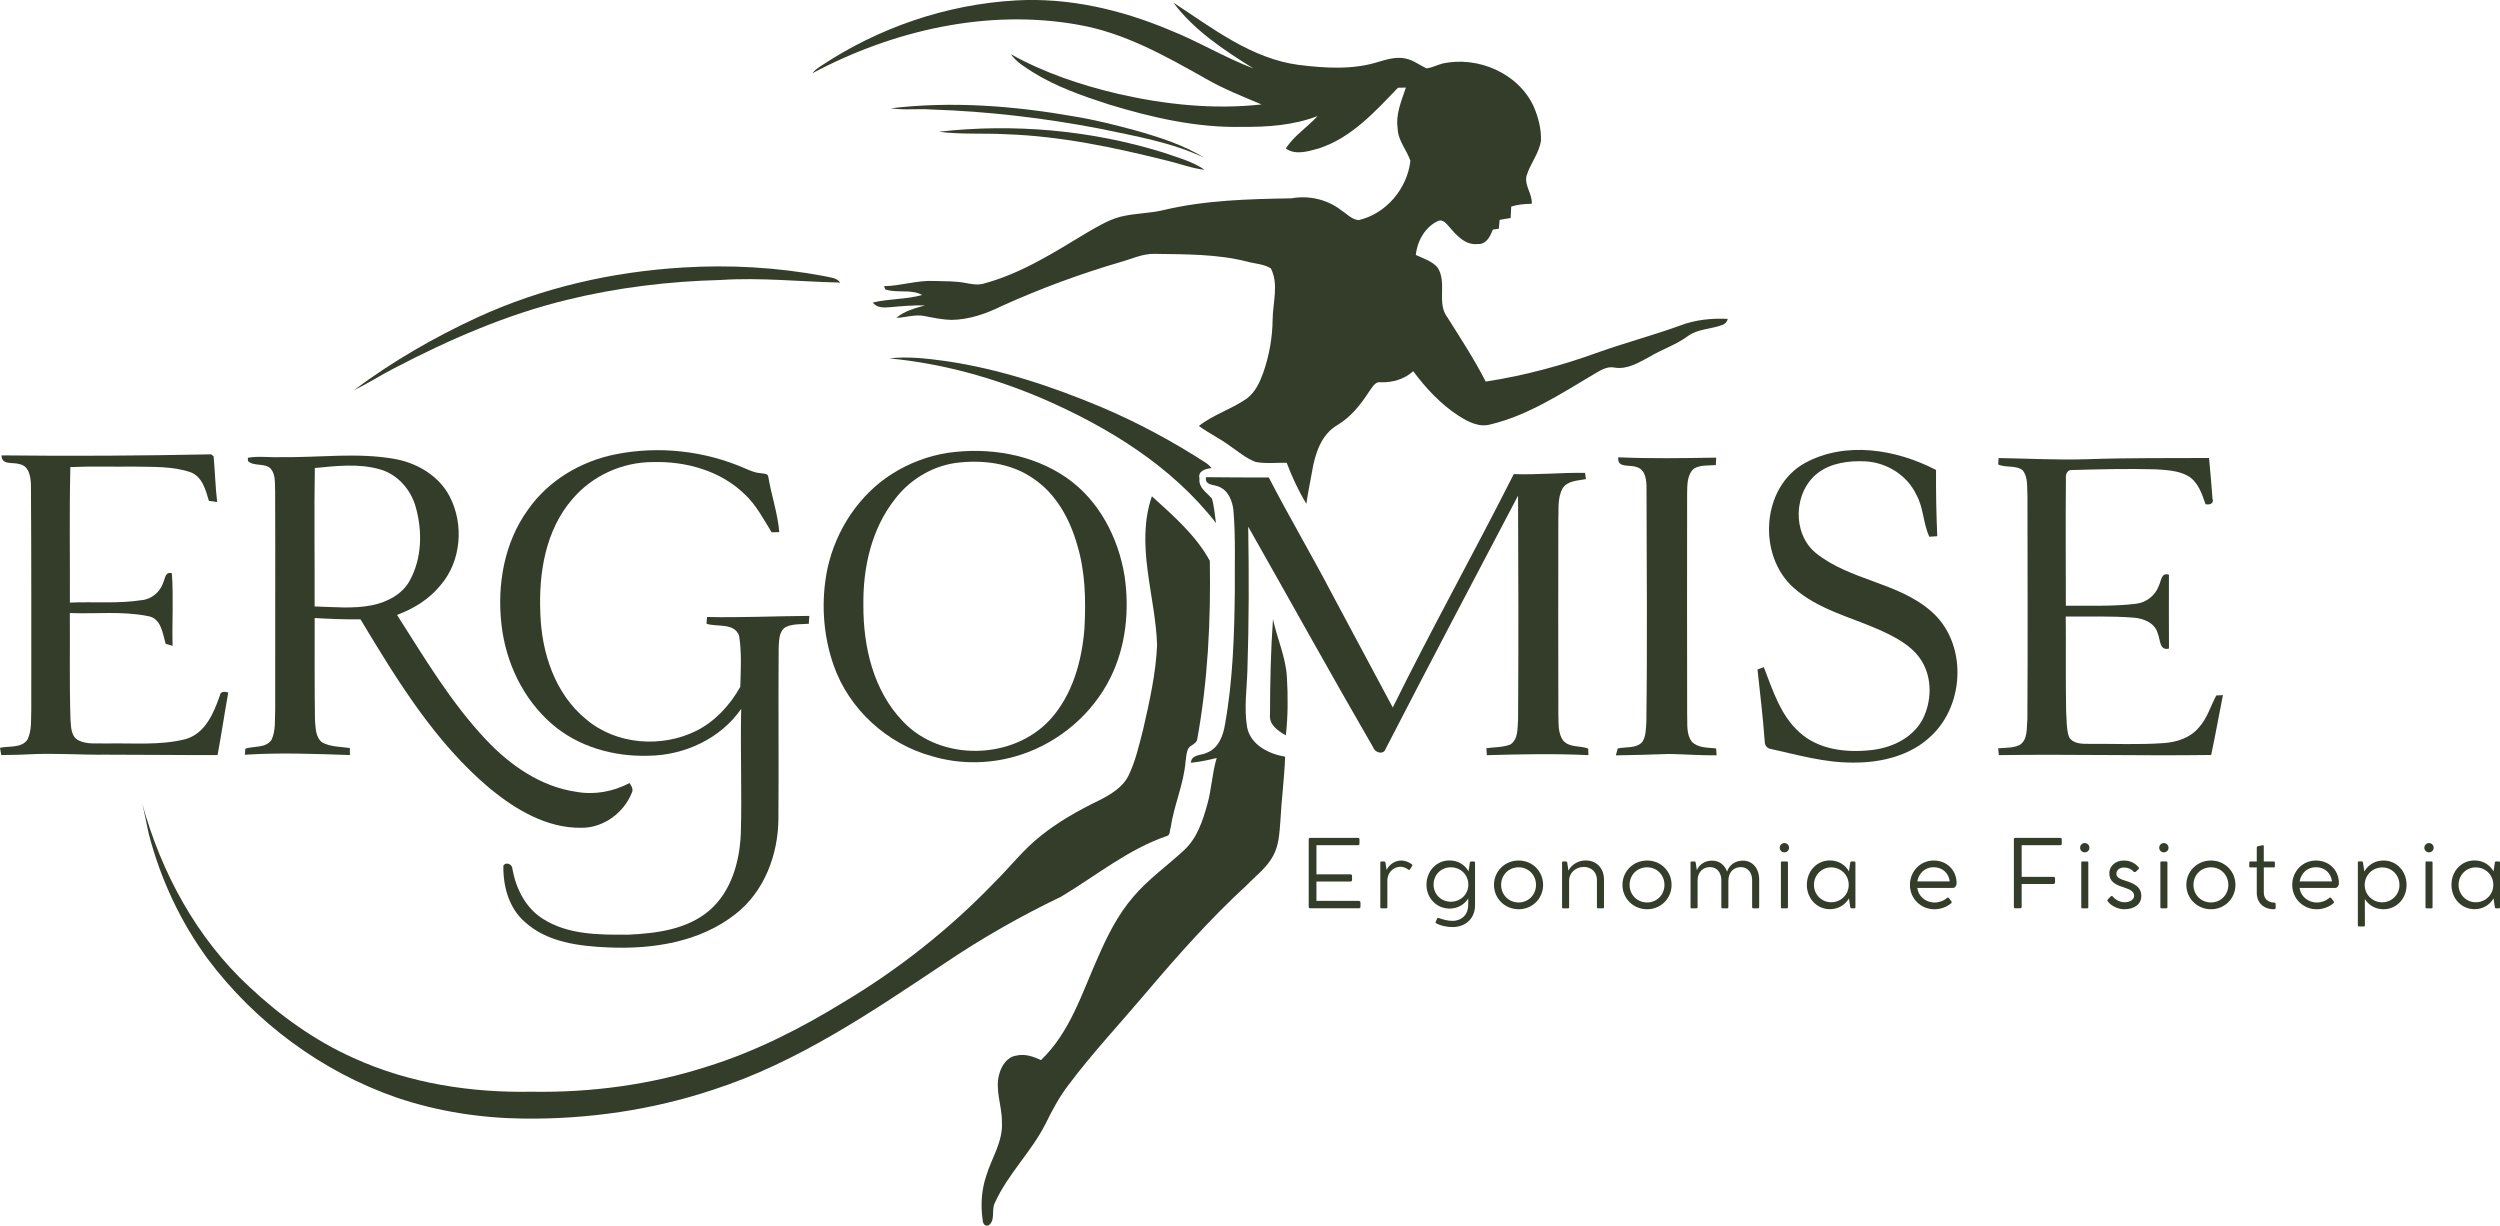 <svg xmlns="http://www.w3.org/2000/svg" xmlns:xlink="http://www.w3.org/1999/xlink" zoomAndPan="magnify" preserveAspectRatio="xMidYMid meet" version="1.0" viewBox="3.26 78.79 368.58 180.7"><defs><g/></defs><path fill="#333d29" d="M 124.117 88.633 C 132.672 82.906 142.758 79.426 153.051 78.852 C 160.793 78.41 168.52 80.203 175.629 83.188 C 179.879 84.867 183.801 87.266 188.066 88.891 C 183.746 86.191 179.332 83.297 176.246 79.172 C 182 82.918 187.734 87.441 194.758 88.363 C 198.684 88.844 202.781 89.113 206.602 87.875 C 207.859 87.508 209.195 87.121 210.516 87.426 C 211.637 87.66 212.547 88.387 213.562 88.871 C 214.391 88.781 215.137 88.363 215.941 88.156 C 221.145 87.012 227.172 89.59 229.402 94.555 C 230.062 96.125 230.516 97.828 230.445 99.547 C 230.16 101.422 228.859 102.918 228.324 104.707 C 227.973 106.16 229.199 107.391 229.094 108.832 C 228.066 108.855 227.035 108.93 226.059 109.254 C 226.035 109.812 226 110.367 225.98 110.93 C 225.434 111.016 224.891 111.113 224.352 111.203 C 224.309 111.637 224.273 112.066 224.238 112.508 C 224.016 112.539 223.574 112.609 223.352 112.645 C 222.973 113.617 222.402 114.832 221.156 114.766 C 219.309 114.992 217.98 113.473 216.906 112.211 C 216.492 111.766 216.039 111.125 215.34 111.336 C 213.387 112.207 212.211 114.297 211.996 116.375 C 213.109 116.922 214.426 117.27 215.234 118.277 C 216.641 120.516 215.023 123.492 216.68 125.621 C 218.629 128.715 220.637 131.785 222.301 135.047 C 228.023 134.172 233.637 132.652 239.078 130.668 C 243.027 129.281 247.074 128.191 251.012 126.77 C 253.23 125.922 255.633 125.688 257.992 125.805 C 257.875 126.246 257.613 126.543 257.203 126.691 C 255.535 127.332 253.605 127.258 252.117 128.332 C 250.367 129.637 248.258 130.297 246.402 131.422 C 244.84 132.258 243.168 133.289 241.312 132.988 C 240.102 132.719 239.074 133.504 238.082 134.059 C 233.281 136.91 228.492 140.047 222.992 141.367 C 221.312 141.836 219.68 140.969 218.312 140.094 C 215.66 138.379 213.488 136.031 211.613 133.516 C 210.316 134.703 208.582 135.199 206.848 135.148 C 205.926 135.008 205.551 135.984 205.078 136.57 C 203.852 138.465 202.402 140.281 200.441 141.453 C 198.023 142.848 197.129 145.73 196.699 148.316 C 196.422 149.902 196.078 151.473 195.863 153.066 C 194.691 151.152 193.75 149.113 192.961 147.02 C 191.43 146.984 189.875 147.191 188.367 146.891 C 186.965 146.363 185.812 145.367 184.594 144.527 C 183.129 143.453 181.488 142.656 180.012 141.598 C 182.156 139.895 184.852 139.113 187.082 137.547 C 188.316 136.625 188.984 135.172 189.496 133.762 C 190.379 131.234 190.859 128.57 190.887 125.891 C 190.91 123.406 191.816 120.695 190.629 118.363 C 189.57 117.688 188.242 117.684 187.059 117.34 C 182.641 116.23 178.066 116.289 173.547 116.219 C 171.746 116.156 170.109 116.969 168.418 117.438 C 162.469 119.176 156.641 121.336 150.992 123.887 C 148.668 125.035 146.156 125.918 143.539 125.953 C 142.23 125.922 140.949 125.66 139.676 125.406 C 138.25 125.074 136.832 125.602 135.414 125.652 C 136.605 124.617 138.164 124.246 139.633 123.816 C 137.938 123.781 136.246 123.914 134.562 124.074 C 133.645 124.152 132.547 124.234 131.949 123.391 C 134.34 122.812 136.848 122.957 139.215 122.277 C 137.543 121.367 135.543 122.051 133.781 121.461 C 133.734 121.34 133.641 121.102 133.594 120.98 C 136.066 120.949 138.461 120.094 140.941 120.215 C 142.551 120.266 144.176 120.211 145.762 120.535 C 146.574 120.688 147.426 120.844 148.246 120.613 C 153.812 119.133 158.711 115.98 163.598 113.039 C 165.352 112.043 167.117 110.945 169.133 110.594 C 170.973 110.227 172.863 110.215 174.695 109.789 C 180.898 108.293 187.324 108.141 193.672 108.027 C 196.223 107.562 198.949 108.191 201 109.789 C 201.82 110.312 202.551 111.152 203.57 111.246 C 207.617 110.301 210.73 106.609 211.199 102.504 C 210.66 100.887 209.359 99.52 209.32 97.727 C 209.004 95.613 209.887 93.652 210.531 91.699 C 210.137 91.711 209.75 91.723 209.359 91.73 C 205.969 95.266 202.5 99.113 197.691 100.672 C 196.141 101.098 194.27 101.711 192.832 100.691 C 194.027 98.781 196.016 97.559 197.512 95.898 C 193.969 97.27 190.137 97.527 186.371 97.496 C 179.684 97.641 173.09 96.125 166.727 94.184 C 162.852 92.926 158.957 91.578 155.484 89.402 C 154.336 88.66 153.098 87.945 152.312 86.793 C 157.223 89.527 162.602 91.332 168.062 92.617 C 174.984 94.207 182.172 94.969 189.258 94.188 C 186.43 92.996 183.566 91.867 180.906 90.32 C 175.016 87 168.988 83.613 162.238 82.441 C 148.836 80.043 134.891 83.27 123 89.602 C 123.328 89.23 123.699 88.902 124.117 88.633 Z M 124.117 88.633 " fill-opacity="1" fill-rule="nonzero"/><path fill="#333d29" d="M 134.605 94.754 C 143.645 93.68 152.805 94.398 161.734 95.973 C 164.734 96.465 167.68 97.219 170.609 98.004 C 174.145 99.008 177.707 100.125 180.852 102.074 C 175.992 99.758 170.648 98.863 165.422 97.762 C 157.23 96.184 148.914 95.207 140.57 94.934 C 138.586 94.785 136.578 95.062 134.605 94.754 Z M 134.605 94.754 " fill-opacity="1" fill-rule="nonzero"/><path fill="#333d29" d="M 141.656 98.211 C 152.727 96.965 164.086 97.965 174.734 101.266 C 176.816 102 179.023 102.555 180.863 103.824 C 178.969 103.617 177.184 102.91 175.336 102.477 C 167.551 100.531 159.641 98.848 151.59 98.582 C 148.281 98.402 144.953 98.641 141.656 98.211 Z M 141.656 98.211 " fill-opacity="1" fill-rule="nonzero"/><path fill="#333d29" d="M 73.602 125.602 C 83.129 121.211 93.52 118.852 103.973 118.23 C 110.863 117.801 117.816 118.203 124.605 119.465 C 125.48 119.688 126.543 119.656 127.141 120.449 C 121.258 120.32 115.371 119.68 109.477 120.07 C 101.836 120.266 94.195 121.188 86.77 123.016 C 77.871 125.184 69.43 128.879 61.332 133.102 C 59.336 134.141 57.438 135.352 55.418 136.332 C 61.059 132.109 67.207 128.559 73.602 125.602 Z M 73.602 125.602 " fill-opacity="1" fill-rule="nonzero"/><path fill="#333d29" d="M 134.363 131.629 C 137.16 131.305 139.977 131.652 142.746 132.031 C 150.594 133.188 158.176 135.699 165.477 138.746 C 170.887 141.027 176.074 143.816 181.004 147 C 181.336 147.215 181.629 147.484 181.879 147.801 C 181.027 147.891 179.82 148.207 180.102 149.348 C 179.945 150.719 181.172 151.402 181.938 152.297 C 182.277 153.469 182.352 154.695 182.535 155.898 C 176.016 147.516 166.703 141.801 157.086 137.609 C 149.859 134.516 142.203 132.367 134.363 131.629 Z M 134.363 131.629 " fill-opacity="1" fill-rule="nonzero"/><path fill="#333d29" d="M 94.059 145.762 C 100.422 144.488 107.172 145.254 113.117 147.855 C 113.816 148.152 114.523 148.48 115.297 148.535 C 115.711 148.656 116.473 148.5 116.535 149.109 C 116.992 151.836 117.922 154.48 118.152 157.238 C 117.777 157.25 117.402 157.258 117.027 157.27 C 115.816 155.316 114.742 153.227 113.039 151.645 C 109.504 148.207 104.43 146.785 99.59 146.914 C 95.043 146.891 90.551 148.922 87.621 152.406 C 83.676 156.969 82.672 163.293 82.922 169.145 C 83.082 174.949 85.055 181.074 89.688 184.848 C 94.129 188.613 100.82 189.082 105.957 186.52 C 108.719 185.113 110.906 182.727 112.402 180.047 C 112.473 177.547 112.621 174.992 112.227 172.516 C 111.504 170.551 109.004 171.273 107.422 170.75 C 107.445 170.414 107.469 170.082 107.496 169.754 C 112.523 169.867 117.547 169.621 122.578 169.594 C 122.551 169.977 122.523 170.363 122.504 170.754 C 121.395 170.84 120.227 170.738 119.184 171.195 C 118.098 171.762 118.125 173.156 118.062 174.215 C 117.988 182.645 118.094 191.078 118.023 199.512 C 117.988 204.785 115.945 210.258 111.688 213.555 C 106.445 217.691 99.484 218.758 92.98 218.473 C 88.703 218.289 84.008 217.75 80.691 214.762 C 78.297 212.719 77.402 209.441 77.477 206.395 C 77.934 205.77 78.84 206.254 78.82 206.973 C 79.348 209.844 80.773 212.68 83.312 214.262 C 87.035 216.637 91.641 216.613 95.902 216.59 C 100.078 216.395 104.609 215.824 107.895 212.977 C 111.086 210.188 112.301 205.836 112.48 201.734 C 112.656 195.59 112.395 189.445 112.535 183.301 C 109.488 187.703 104.141 190.16 98.855 190.211 C 93.785 190.367 88.535 188.914 84.652 185.547 C 80.398 181.883 77.828 176.473 77.203 170.934 C 76.512 165.066 77.582 158.793 81.098 153.941 C 84.102 149.617 88.934 146.77 94.059 145.762 Z M 94.059 145.762 " fill-opacity="1" fill-rule="nonzero"/><path fill="#333d29" d="M 142.938 145.562 C 148.953 144.684 155.453 145.719 160.512 149.23 C 165.293 152.543 168.152 158.078 169.059 163.727 C 169.801 168.766 169.258 174.09 166.984 178.684 C 164.332 184.047 159.434 188.211 153.754 190.062 C 149.535 191.449 144.906 191.555 140.645 190.27 C 134.047 188.477 128.43 183.352 126.164 176.879 C 124.562 172.297 124.273 167.254 125.277 162.508 C 126.523 156.918 129.906 151.742 134.77 148.656 C 137.246 147.09 140.043 146.023 142.938 145.562 M 144.059 147.055 C 140.551 147.59 137.332 149.566 135.195 152.391 C 131.734 156.781 130.469 162.52 130.551 168.02 C 130.516 174.113 132.02 180.598 136.348 185.113 C 141.953 191.105 152.598 190.875 158.102 184.859 C 161.387 181.219 162.762 176.266 163.141 171.473 C 163.363 167.328 163.289 163.094 162.062 159.09 C 160.984 155.289 158.938 151.559 155.582 149.324 C 152.258 147.012 147.992 146.531 144.059 147.055 Z M 144.059 147.055 " fill-opacity="1" fill-rule="nonzero"/><path fill="#333d29" d="M 269.379 147.043 C 275.395 143.781 282.852 145.039 288.695 148.078 C 288.668 151.332 288.734 154.594 288.875 157.844 C 288.578 157.863 287.992 157.902 287.699 157.922 C 286.789 155.934 286.863 153.629 285.777 151.703 C 284.422 148.844 281.418 146.98 278.285 146.809 C 275.859 146.691 273.23 147.023 271.242 148.539 C 267.688 151.309 267.438 157.402 270.953 160.309 C 275.988 164.379 283.094 164.625 287.984 168.918 C 293.273 173.508 293 182.555 288.008 187.258 C 284.969 190.211 280.57 191.258 276.441 191.219 C 272.234 191.246 268.184 190.055 264.121 189.16 C 263.695 189.008 263.438 188.59 263.441 188.16 C 263.184 184.598 262.754 181.043 262.371 177.496 C 262.605 177.406 263.07 177.234 263.301 177.148 C 264.633 180.57 265.766 184.305 268.625 186.816 C 271.41 189.316 275.418 189.773 279.004 189.391 C 282.043 189.105 285.203 187.652 286.703 184.871 C 288.066 182.215 288.16 178.797 286.566 176.219 C 285.18 173.988 282.738 172.738 280.426 171.684 C 276.121 169.762 271.293 168.656 267.691 165.441 C 262.336 160.676 262.938 150.59 269.379 147.043 Z M 269.379 147.043 " fill-opacity="1" fill-rule="nonzero"/><path fill="#333d29" d="M 3.488 145.926 C 13.781 146.047 24.086 145.98 34.383 145.773 C 34.473 145.844 34.66 145.984 34.75 146.051 C 34.965 148.301 35.008 150.562 35.277 152.809 C 34.973 152.766 34.363 152.676 34.059 152.633 C 33.582 151.031 33.098 149.078 31.352 148.41 C 28.691 147.504 25.824 147.648 23.051 147.582 C 19.914 147.621 16.766 147.512 13.633 147.652 C 13.469 154.305 13.594 160.977 13.562 167.633 C 17.09 167.477 20.652 167.816 24.156 167.27 C 25.613 167.137 26.879 166.055 27.328 164.68 C 27.609 164.055 27.629 163.035 28.598 163.305 C 28.859 166.852 28.613 170.445 28.703 174.012 C 28.445 173.938 27.938 173.789 27.68 173.711 C 27.227 172.156 27.043 169.926 25.043 169.617 C 21.273 168.863 17.379 169.324 13.555 169.172 C 13.598 174.395 13.477 179.617 13.652 184.84 C 13.742 185.922 13.691 187.344 14.809 187.93 C 16.094 188.598 17.602 188.332 18.992 188.402 C 22.867 188.316 26.824 188.723 30.617 187.762 C 33.512 186.938 34.777 183.922 35.672 181.336 C 35.766 180.672 36.43 180.73 36.914 180.891 C 36.359 183.957 35.906 187.051 35.336 190.113 C 29.898 190.129 24.457 190.051 19.02 190.055 C 15.234 190.105 11.449 189.801 7.668 189.996 C 6.262 190.082 4.852 190.078 3.445 190.109 C 3.379 189.75 3.32 189.395 3.262 189.039 C 4.613 188.738 6.434 189.133 7.32 187.812 C 7.973 186.445 7.809 184.871 7.871 183.398 C 7.875 172.402 7.891 161.406 7.824 150.41 C 7.805 149.215 7.594 147.496 6.168 147.227 C 5.219 146.879 3.48 147.434 3.488 145.926 Z M 3.488 145.926 " fill-opacity="1" fill-rule="nonzero"/><path fill="#333d29" d="M 44.652 146.184 C 50.273 146.277 55.938 145.457 61.516 146.465 C 64.781 147.062 67.949 148.938 69.531 151.938 C 71.707 156.078 71.281 161.578 68.148 165.141 C 66.5 167.156 64.223 168.551 61.793 169.445 C 65.855 175.805 69.734 182.363 74.945 187.879 C 78.484 191.629 82.992 194.773 88.203 195.527 C 90.879 196.016 93.672 195.512 96.062 194.234 C 96.363 194.648 96.68 195.156 96.406 195.68 C 95.219 198.656 92.184 200.879 88.938 200.832 C 83.891 200.898 79.328 198.18 75.535 195.082 C 67.402 188.27 61.816 179.086 56.406 170.098 C 54.152 170.129 51.902 170.039 49.652 169.906 C 49.648 174.891 49.629 179.879 49.695 184.867 C 49.805 186.023 49.73 187.496 50.785 188.262 C 52.02 188.926 53.48 188.871 54.836 189.07 C 54.84 189.332 54.844 189.852 54.848 190.109 C 49.688 189.93 44.52 189.734 39.359 190.062 C 39.379 189.84 39.41 189.395 39.43 189.164 C 40.707 188.758 42.414 189.121 43.289 187.871 C 43.941 186.488 43.754 184.895 43.832 183.414 C 43.812 172.656 43.871 161.902 43.824 151.141 C 43.766 150.055 43.922 148.801 43.188 147.898 C 42.277 146.988 40.695 147.609 39.82 146.762 L 39.801 146.277 C 41.402 145.996 43.039 146.258 44.652 146.184 M 49.676 147.789 C 49.555 154.59 49.676 161.395 49.645 168.199 C 52.48 168.273 55.355 168.586 58.156 168.012 C 60.355 167.551 62.578 166.414 63.676 164.371 C 65.484 161.098 65.547 157.074 64.551 153.539 C 63.836 150.961 61.863 148.707 59.246 147.977 C 56.133 147.098 52.848 147.48 49.676 147.789 Z M 49.676 147.789 " fill-opacity="1" fill-rule="nonzero"/><path fill="#333d29" d="M 241.848 146.211 C 246.656 146.418 251.469 146.34 256.281 146.258 C 256.266 146.531 256.238 147.086 256.227 147.359 C 255.156 147.441 253.984 147.312 253.02 147.863 C 251.961 148.762 252.023 150.297 251.996 151.559 C 251.984 162.414 251.98 173.266 252 184.121 C 252.074 185.457 251.82 186.98 252.68 188.125 C 253.594 189.09 255.051 188.992 256.27 189.129 C 256.289 189.387 256.32 189.891 256.34 190.148 C 254.004 190.176 251.672 189.988 249.34 189.949 C 246.727 190.047 244.105 190.113 241.488 190.156 C 241.559 189.898 241.703 189.391 241.77 189.133 C 242.965 188.867 244.453 189.172 245.375 188.199 C 245.941 187.344 245.914 186.25 245.984 185.266 C 246.141 173.777 246.031 162.293 246.008 150.805 C 246.016 149.637 245.887 147.977 244.508 147.641 C 243.543 147.262 241.637 147.844 241.848 146.211 Z M 241.848 146.211 " fill-opacity="1" fill-rule="nonzero"/><path fill="#333d29" d="M 297.914 146.32 C 302.234 146.391 306.555 146.625 310.879 146.496 C 316.895 146.281 322.918 146.344 328.941 146.312 C 329.148 148.293 329.289 150.277 329.449 152.262 C 329.715 153.043 329.066 153.246 328.43 153.133 C 327.891 151.602 327.355 149.879 325.883 148.984 C 324.438 148.16 322.723 148.094 321.105 147.984 C 316.98 147.871 312.848 147.973 308.723 148.086 C 308.043 148.023 307.754 148.773 307.84 149.34 C 307.789 155.594 307.82 161.848 307.832 168.098 C 311.289 168.059 314.758 168.223 318.199 167.801 C 319.688 167.625 321.008 166.59 321.527 165.184 C 321.906 164.469 321.867 163.137 323.031 163.52 C 323.027 167.152 323.008 170.781 323.035 174.41 C 321.605 174.777 321.77 173.047 321.379 172.168 C 320.961 170.617 319.27 169.953 317.816 169.852 C 314.488 169.586 311.148 169.719 307.816 169.688 C 307.863 174.379 307.785 179.074 307.875 183.766 C 307.973 184.977 307.902 186.242 308.285 187.414 C 308.867 188.477 310.199 188.461 311.25 188.457 C 314.902 188.426 318.566 188.609 322.215 188.348 C 324.145 188.227 326.176 187.586 327.445 186.043 C 328.68 184.695 329.164 182.898 330.012 181.324 C 330.254 181.312 330.746 181.285 330.992 181.273 C 330.402 184.211 329.887 187.168 329.254 190.098 C 318.828 190.242 308.387 189.965 297.953 190.121 C 297.914 189.785 297.883 189.453 297.852 189.117 C 298.918 189.012 300.062 189.102 301.047 188.609 C 302.258 187.793 302.023 186.137 302.16 184.871 C 302.23 173.883 302.18 162.902 302.172 151.914 C 302.074 150.652 302.309 149.184 301.469 148.129 C 300.445 147.32 298.996 147.801 297.859 147.266 C 297.875 147.031 297.902 146.559 297.914 146.32 Z M 297.914 146.32 " fill-opacity="1" fill-rule="nonzero"/><path fill="#333d29" d="M 226.438 148.688 C 229.945 148.812 233.445 148.449 236.949 148.504 C 236.98 148.738 237.047 149.195 237.078 149.426 C 235.871 149.664 234.348 149.637 233.621 150.82 C 232.836 152.27 233.09 153.996 233.008 155.582 C 232.984 165.098 232.996 174.621 233.012 184.137 C 233.066 185.434 232.91 186.918 233.758 188.008 C 234.684 189.043 236.227 188.684 237.414 189.16 C 237.422 189.402 237.43 189.883 237.438 190.125 C 232.449 189.879 227.465 189.988 222.473 190.129 C 222.445 189.781 222.422 189.441 222.398 189.098 C 223.57 188.938 224.809 188.988 225.926 188.559 C 227.141 187.777 226.957 186.125 227.074 184.879 C 227.145 173.875 227.117 162.867 227.07 151.863 C 220.531 164.293 213.98 176.719 207.543 189.203 C 207.23 190.133 205.965 189.766 205.707 188.969 C 199.461 178.188 193.438 167.273 187.285 156.438 C 187.406 163.48 187.398 170.527 187.168 177.566 C 187.09 180.367 186.652 183.199 187.121 185.984 C 187.613 188.609 190.328 189.949 192.73 190.352 C 192.617 193.551 192.18 196.727 192.023 199.926 C 191.887 201.594 191.816 203.344 191.02 204.855 C 190.102 206.676 188.41 207.898 187.023 209.336 C 181.746 214.191 176.969 219.562 172.336 225.027 C 168.477 229.594 164.379 233.961 160.789 238.746 C 159.418 240.531 158.363 242.523 157.375 244.539 C 155.285 248.645 151.836 251.902 149.941 256.113 C 149.375 257.148 150.074 258.691 149.016 259.445 C 148.305 259.672 148.121 258.973 148.109 258.449 C 147.836 256.367 147.969 254.223 148.641 252.223 C 149.418 249.551 151.176 247.09 150.969 244.195 C 151.012 241.809 149.887 239.434 150.602 237.07 C 150.934 235.875 151.758 234.625 153.07 234.426 C 154.336 234.109 155.594 234.547 156.73 235.082 C 160.992 231.031 162.754 225.262 165.086 220.039 C 166.477 216.848 168.039 213.668 170.332 211.023 C 172.516 208.414 175.34 206.461 177.809 204.148 C 179.742 202.395 180.578 199.816 181.258 197.371 C 181.898 195.133 181.957 192.773 182.641 190.547 C 181.383 190.844 180.121 191.125 178.832 191.246 C 178.945 189.926 180.449 190.207 181.324 189.707 C 182.945 189.016 183.594 187.234 183.859 185.617 C 185.035 179.098 185.238 172.457 185.312 165.848 C 185.277 161.922 185.441 157.98 185.109 154.059 C 184.969 152.664 184.363 151.102 182.969 150.547 C 182.18 150.188 180.875 150.387 181.059 149.141 C 184.145 149.172 187.234 149.195 190.32 149.184 C 193.32 154.992 196.645 160.621 199.676 166.414 C 202.633 171.984 205.637 177.527 208.598 183.098 C 214.312 171.512 220.613 160.223 226.438 148.688 Z M 226.438 148.688 " fill-opacity="1" fill-rule="nonzero"/><path fill="#333d29" d="M 173.852 173.883 C 173.617 166.594 170.613 159.16 173.086 151.957 C 176.23 154.82 179.559 157.691 181.625 161.473 C 181.777 170.281 181.348 179.148 179.758 187.832 C 179.605 188.531 178.645 188.637 178.387 189.281 C 178.164 189.855 178.125 190.465 178.051 191.07 C 177.777 194.418 176.328 197.516 175.852 200.828 C 175.688 201.219 175.816 201.926 175.285 202.043 C 169.574 204.008 164.852 207.902 159.734 210.973 C 153.762 213.836 147.992 217.113 142.504 220.828 C 131.723 228.016 120.824 235.449 108.387 239.457 C 99.43 242.438 89.957 243.812 80.527 243.707 C 74.16 243.641 67.781 242.66 61.746 240.613 C 50.699 236.789 40.898 229.516 33.891 220.176 C 29.852 214.668 26.918 208.371 25.203 201.766 C 24.852 200.27 24.613 198.754 24.227 197.266 C 27.031 207.426 32.23 217.09 40.027 224.285 C 44.59 228.562 49.746 232.273 55.477 234.812 C 63.637 238.523 72.695 239.906 81.609 239.746 C 90.371 239.895 99.176 238.723 107.523 236.035 C 114.555 233.848 121.172 230.492 127.438 226.656 C 135.68 221.754 143.262 215.766 149.906 208.852 C 152.184 206.598 154.16 204.023 156.691 202.031 C 159.328 199.914 162.293 198.246 165.328 196.781 C 167.02 195.902 168.824 194.875 169.668 193.07 C 170.695 190.938 171.207 188.605 171.797 186.324 C 172.73 182.227 173.676 178.094 173.852 173.883 Z M 173.852 173.883 " fill-opacity="1" fill-rule="nonzero"/><path fill="#333d29" d="M 190.938 170.07 C 191.551 172.941 192.82 175.668 192.992 178.633 C 193.16 181.488 193.152 184.363 192.836 187.207 C 191.695 186.551 190.32 185.648 190.5 184.129 C 190.508 179.441 190.609 174.75 190.938 170.07 Z M 190.938 170.07 " fill-opacity="1" fill-rule="nonzero"/><g fill="#333d29" fill-opacity="1"><g transform="translate(194.737, 212.697)"><g><path d="M 8.809 -1.094 L 2.609 -1.094 L 2.609 -3.941 L 7.586 -3.941 C 7.758 -3.941 7.859 -4.023 7.859 -4.156 L 7.859 -4.777 C 7.859 -4.922 7.758 -5.004 7.586 -5.004 L 2.609 -5.004 L 2.609 -9.293 L 8.711 -9.293 C 8.863 -9.293 8.953 -9.375 8.953 -9.512 L 8.953 -10.176 C 8.953 -10.297 8.863 -10.379 8.711 -10.379 L 1.688 -10.379 C 1.531 -10.379 1.469 -10.312 1.469 -10.168 L 1.469 -0.219 C 1.469 -0.066 1.531 0 1.688 0 L 8.863 0 C 9.008 0 9.102 -0.082 9.102 -0.211 L 9.102 -0.84 C 9.102 -0.996 8.984 -1.094 8.809 -1.094 Z M 8.809 -1.094 "/></g></g></g><g fill="#333d29" fill-opacity="1"><g transform="translate(205.703, 212.697)"><g><path d="M 5.707 -6.484 C 5.25 -6.828 4.66 -7.039 4.168 -7.039 C 3.238 -7.039 2.391 -6.473 1.98 -5.652 L 1.812 -6.773 C 1.789 -6.855 1.723 -6.902 1.641 -6.902 L 1.223 -6.902 C 1.121 -6.902 1.059 -6.84 1.059 -6.73 L 1.059 -0.148 C 1.059 -0.039 1.113 0.012 1.223 0.012 L 1.926 0.012 C 2.035 0.012 2.098 -0.039 2.098 -0.148 L 2.098 -4.094 C 2.098 -5.199 2.938 -6.121 4.047 -6.121 C 4.406 -6.121 4.832 -5.965 5.172 -5.707 C 5.277 -5.629 5.371 -5.637 5.441 -5.738 L 5.754 -6.238 C 5.809 -6.328 5.781 -6.422 5.707 -6.484 Z M 5.707 -6.484 "/></g></g></g><g fill="#333d29" fill-opacity="1"><g transform="translate(212.994, 212.697)"><g><path d="M 7.566 -6.902 L 7.156 -6.902 C 7.066 -6.902 7.004 -6.855 6.977 -6.773 L 6.777 -5.445 C 6.203 -6.445 5.188 -7.051 3.977 -7.051 C 2.059 -7.051 0.574 -5.508 0.574 -3.445 C 0.574 -1.512 2.062 0.047 3.984 0.047 C 5.16 0.047 6.156 -0.531 6.738 -1.457 L 6.723 -0.438 C 6.711 0.93 5.781 1.859 4.375 1.859 C 3.73 1.859 2.891 1.641 2.391 1.434 C 2.297 1.402 2.199 1.402 2.16 1.488 L 1.949 1.977 C 1.895 2.086 1.914 2.18 2.004 2.223 C 2.625 2.555 3.555 2.781 4.43 2.773 C 6.375 2.762 7.734 1.469 7.734 -0.43 L 7.734 -6.73 C 7.734 -6.84 7.668 -6.902 7.566 -6.902 Z M 4.16 -0.965 C 2.727 -0.965 1.621 -2.07 1.621 -3.484 C 1.621 -4.926 2.715 -6.039 4.156 -6.039 C 5.629 -6.039 6.746 -4.926 6.746 -3.484 C 6.746 -2.07 5.629 -0.965 4.16 -0.965 Z M 4.16 -0.965 "/></g></g></g><g fill="#333d29" fill-opacity="1"><g transform="translate(222.949, 212.697)"><g><path d="M 0.574 -3.445 C 0.574 -1.441 2.172 0.145 4.211 0.145 C 6.23 0.145 7.816 -1.441 7.816 -3.445 C 7.816 -5.461 6.23 -7.039 4.211 -7.039 C 2.172 -7.039 0.574 -5.461 0.574 -3.445 Z M 1.625 -3.445 C 1.625 -4.914 2.746 -6.039 4.203 -6.039 C 5.652 -6.039 6.766 -4.914 6.766 -3.445 C 6.766 -1.988 5.652 -0.855 4.203 -0.855 C 2.746 -0.855 1.625 -1.988 1.625 -3.445 Z M 1.625 -3.445 "/></g></g></g><g fill="#333d29" fill-opacity="1"><g transform="translate(232.501, 212.697)"><g><path d="M 4.531 -7.051 C 3.438 -7.051 2.441 -6.422 1.996 -5.547 L 1.812 -6.773 C 1.789 -6.855 1.723 -6.902 1.641 -6.902 L 1.223 -6.902 C 1.121 -6.902 1.059 -6.84 1.059 -6.73 L 1.059 -0.148 C 1.059 -0.039 1.113 0.012 1.223 0.012 L 1.926 0.012 C 2.035 0.012 2.098 -0.039 2.098 -0.148 L 2.098 -4.113 C 2.098 -5.195 3.062 -6.094 4.242 -6.094 C 5.406 -6.094 6.199 -5.297 6.199 -4.176 L 6.199 -0.156 C 6.199 -0.062 6.266 0.008 6.367 0.008 L 7.074 0.008 C 7.176 0.008 7.238 -0.062 7.238 -0.156 L 7.238 -4.23 C 7.238 -5.93 6.121 -7.051 4.531 -7.051 Z M 4.531 -7.051 "/></g></g></g><g fill="#333d29" fill-opacity="1"><g transform="translate(241.888, 212.697)"><g><path d="M 0.574 -3.445 C 0.574 -1.441 2.172 0.145 4.211 0.145 C 6.23 0.145 7.816 -1.441 7.816 -3.445 C 7.816 -5.461 6.23 -7.039 4.211 -7.039 C 2.172 -7.039 0.574 -5.461 0.574 -3.445 Z M 1.625 -3.445 C 1.625 -4.914 2.746 -6.039 4.203 -6.039 C 5.652 -6.039 6.766 -4.914 6.766 -3.445 C 6.766 -1.988 5.652 -0.855 4.203 -0.855 C 2.746 -0.855 1.625 -1.988 1.625 -3.445 Z M 1.625 -3.445 "/></g></g></g><g fill="#333d29" fill-opacity="1"><g transform="translate(251.44, 212.697)"><g><path d="M 8.773 -7.023 C 7.66 -7.023 6.777 -6.395 6.445 -5.406 C 6.094 -6.41 5.281 -7.023 4.23 -7.023 C 3.203 -7.023 2.371 -6.484 1.988 -5.617 L 1.812 -6.773 C 1.789 -6.855 1.723 -6.902 1.641 -6.902 L 1.223 -6.902 C 1.121 -6.902 1.059 -6.84 1.059 -6.73 L 1.059 -0.148 C 1.059 -0.039 1.113 0.012 1.223 0.012 L 1.926 0.012 C 2.035 0.012 2.098 -0.039 2.098 -0.148 L 2.098 -4.094 C 2.098 -5.27 2.828 -6.066 3.941 -6.066 C 4.934 -6.066 5.598 -5.277 5.598 -4.148 L 5.598 -0.156 C 5.598 -0.062 5.664 0.008 5.766 0.008 L 6.473 0.008 C 6.566 0.008 6.637 -0.062 6.637 -0.156 L 6.637 -4.105 L 6.641 -4.094 C 6.641 -5.27 7.367 -6.066 8.488 -6.066 C 9.477 -6.066 10.141 -5.277 10.141 -4.148 L 10.141 -0.156 C 10.141 -0.062 10.203 0.008 10.312 0.008 L 11.016 0.008 C 11.109 0.008 11.18 -0.062 11.18 -0.156 L 11.18 -4.203 C 11.18 -5.902 10.188 -7.023 8.773 -7.023 Z M 8.773 -7.023 "/></g></g></g><g fill="#333d29" fill-opacity="1"><g transform="translate(264.763, 212.697)"><g><path d="M 1.57 -8.242 C 1.961 -8.242 2.262 -8.543 2.262 -8.926 C 2.262 -9.301 1.961 -9.613 1.57 -9.613 C 1.188 -9.613 0.887 -9.301 0.887 -8.926 C 0.887 -8.543 1.188 -8.242 1.57 -8.242 Z M 1.926 -6.902 L 1.215 -6.902 C 1.105 -6.902 1.059 -6.848 1.059 -6.738 L 1.059 -0.148 C 1.059 -0.047 1.105 0.008 1.215 0.008 L 1.926 0.008 C 2.035 0.008 2.098 -0.047 2.098 -0.148 L 2.098 -6.738 C 2.098 -6.848 2.035 -6.902 1.926 -6.902 Z M 1.926 -6.902 "/></g></g></g><g fill="#333d29" fill-opacity="1"><g transform="translate(269.075, 212.697)"><g><path d="M 7.566 -6.902 L 7.156 -6.902 C 7.066 -6.902 7.004 -6.855 6.977 -6.773 L 6.777 -5.445 C 6.203 -6.445 5.188 -7.051 3.977 -7.051 C 2.059 -7.051 0.574 -5.508 0.574 -3.445 C 0.574 -1.422 2.062 0.137 3.984 0.137 C 5.188 0.137 6.203 -0.477 6.777 -1.457 L 6.977 -0.117 C 7.004 -0.039 7.066 0.012 7.156 0.012 L 7.566 0.012 C 7.668 0.012 7.734 -0.055 7.734 -0.156 L 7.734 -6.73 C 7.734 -6.84 7.668 -6.902 7.566 -6.902 Z M 4.16 -0.883 C 2.762 -0.883 1.621 -2.016 1.621 -3.449 C 1.621 -4.906 2.754 -6.027 4.156 -6.027 C 5.59 -6.027 6.746 -4.906 6.746 -3.449 C 6.746 -2.016 5.598 -0.883 4.16 -0.883 Z M 4.16 -0.883 "/></g></g></g><g fill="#333d29" fill-opacity="1"><g transform="translate(279.03, 212.697)"><g/></g></g><g fill="#333d29" fill-opacity="1"><g transform="translate(284.271, 212.697)"><g><path d="M 4.074 -7.039 C 2.113 -7.039 0.574 -5.453 0.574 -3.438 C 0.574 -1.449 2.152 0.148 4.188 0.148 C 5.043 0.148 6.039 -0.184 6.668 -0.758 C 6.746 -0.832 6.75 -0.941 6.691 -1.02 L 6.312 -1.516 C 6.254 -1.586 6.145 -1.605 6.062 -1.539 C 5.562 -1.094 4.852 -0.848 4.223 -0.848 C 2.871 -0.848 1.805 -1.789 1.66 -3 L 6.922 -3 C 7.238 -3 7.457 -3.348 7.457 -3.676 C 7.457 -5.617 6.02 -7.039 4.074 -7.039 Z M 4.047 -6.055 C 5.344 -6.055 6.301 -5.199 6.438 -3.957 L 1.668 -3.957 C 1.852 -5.16 2.836 -6.055 4.047 -6.055 Z M 4.047 -6.055 "/></g></g></g><g fill="#333d29" fill-opacity="1"><g transform="translate(293.461, 212.697)"><g/></g></g><g fill="#333d29" fill-opacity="1"><g transform="translate(298.701, 212.697)"><g><path d="M 8.297 -10.379 L 1.688 -10.379 C 1.531 -10.379 1.469 -10.312 1.469 -10.168 L 1.469 -0.219 C 1.469 -0.066 1.531 0 1.688 0 L 2.414 0 C 2.543 0 2.617 -0.074 2.617 -0.219 L 2.617 -3.582 L 7.27 -3.582 C 7.441 -3.582 7.539 -3.664 7.539 -3.793 L 7.539 -4.414 C 7.539 -4.559 7.441 -4.633 7.27 -4.633 L 2.617 -4.633 L 2.617 -9.293 L 8.297 -9.293 C 8.438 -9.293 8.527 -9.367 8.527 -9.504 L 8.527 -10.176 C 8.527 -10.305 8.438 -10.379 8.297 -10.379 Z M 8.297 -10.379 "/></g></g></g><g fill="#333d29" fill-opacity="1"><g transform="translate(309.046, 212.697)"><g><path d="M 1.57 -8.242 C 1.961 -8.242 2.262 -8.543 2.262 -8.926 C 2.262 -9.301 1.961 -9.613 1.57 -9.613 C 1.188 -9.613 0.887 -9.301 0.887 -8.926 C 0.887 -8.543 1.188 -8.242 1.57 -8.242 Z M 1.926 -6.902 L 1.215 -6.902 C 1.105 -6.902 1.059 -6.848 1.059 -6.738 L 1.059 -0.148 C 1.059 -0.047 1.105 0.008 1.215 0.008 L 1.926 0.008 C 2.035 0.008 2.098 -0.047 2.098 -0.148 L 2.098 -6.738 C 2.098 -6.848 2.035 -6.902 1.926 -6.902 Z M 1.926 -6.902 "/></g></g></g><g fill="#333d29" fill-opacity="1"><g transform="translate(313.357, 212.697)"><g><path d="M 3.039 -6.008 C 3.629 -6.008 4.121 -5.789 4.457 -5.406 C 4.539 -5.316 4.695 -5.305 4.777 -5.379 L 5.168 -5.738 C 5.277 -5.844 5.281 -5.945 5.188 -6.055 C 4.668 -6.676 3.887 -7.039 3.039 -7.039 C 1.707 -7.039 0.883 -6.156 0.883 -5.16 C 0.883 -3.996 1.652 -3.484 3.074 -3.062 C 4.059 -2.746 4.543 -2.406 4.543 -1.852 C 4.543 -1.266 3.922 -0.883 3.109 -0.883 C 2.508 -0.883 1.762 -1.242 1.414 -1.715 C 1.32 -1.824 1.184 -1.832 1.102 -1.75 L 0.676 -1.312 C 0.586 -1.223 0.566 -1.121 0.664 -1.012 C 1.188 -0.312 2.188 0.145 3.109 0.145 C 4.551 0.145 5.602 -0.594 5.602 -1.812 C 5.602 -2.973 4.84 -3.566 3.363 -4.02 C 2.262 -4.352 1.926 -4.633 1.926 -5.09 C 1.926 -5.625 2.391 -6.008 3.039 -6.008 Z M 3.039 -6.008 "/></g></g></g><g fill="#333d29" fill-opacity="1"><g transform="translate(320.709, 212.697)"><g><path d="M 1.57 -8.242 C 1.961 -8.242 2.262 -8.543 2.262 -8.926 C 2.262 -9.301 1.961 -9.613 1.57 -9.613 C 1.188 -9.613 0.887 -9.301 0.887 -8.926 C 0.887 -8.543 1.188 -8.242 1.57 -8.242 Z M 1.926 -6.902 L 1.215 -6.902 C 1.105 -6.902 1.059 -6.848 1.059 -6.738 L 1.059 -0.148 C 1.059 -0.047 1.105 0.008 1.215 0.008 L 1.926 0.008 C 2.035 0.008 2.098 -0.047 2.098 -0.148 L 2.098 -6.738 C 2.098 -6.848 2.035 -6.902 1.926 -6.902 Z M 1.926 -6.902 "/></g></g></g><g fill="#333d29" fill-opacity="1"><g transform="translate(325.021, 212.697)"><g><path d="M 0.574 -3.445 C 0.574 -1.441 2.172 0.145 4.211 0.145 C 6.23 0.145 7.816 -1.441 7.816 -3.445 C 7.816 -5.461 6.23 -7.039 4.211 -7.039 C 2.172 -7.039 0.574 -5.461 0.574 -3.445 Z M 1.625 -3.445 C 1.625 -4.914 2.746 -6.039 4.203 -6.039 C 5.652 -6.039 6.766 -4.914 6.766 -3.445 C 6.766 -1.988 5.652 -0.855 4.203 -0.855 C 2.746 -0.855 1.625 -1.988 1.625 -3.445 Z M 1.625 -3.445 "/></g></g></g><g fill="#333d29" fill-opacity="1"><g transform="translate(334.573, 212.697)"><g><path d="M 3.957 -0.84 C 3.082 -0.84 2.445 -1.406 2.445 -2.281 L 2.445 -6.02 L 3.922 -6.02 C 4.023 -6.02 4.078 -6.082 4.078 -6.176 L 4.078 -6.746 C 4.078 -6.84 4.02 -6.895 3.922 -6.895 L 2.441 -6.895 L 2.441 -9.156 C 2.441 -9.273 2.371 -9.32 2.254 -9.293 L 1.539 -9.137 C 1.449 -9.109 1.406 -9.039 1.406 -8.953 L 1.406 -6.895 L 0.457 -6.895 C 0.355 -6.895 0.301 -6.832 0.301 -6.73 L 0.301 -6.176 C 0.301 -6.082 0.355 -6.02 0.457 -6.02 L 1.406 -6.02 L 1.406 -2.297 C 1.406 -0.785 2.441 0.145 3.941 0.145 C 4.086 0.145 4.188 0.062 4.188 -0.047 L 4.188 -0.656 C 4.188 -0.758 4.094 -0.84 3.957 -0.84 Z M 3.957 -0.84 "/></g></g></g><g fill="#333d29" fill-opacity="1"><g transform="translate(340.633, 212.697)"><g><path d="M 4.074 -7.039 C 2.113 -7.039 0.574 -5.453 0.574 -3.438 C 0.574 -1.449 2.152 0.148 4.188 0.148 C 5.043 0.148 6.039 -0.184 6.668 -0.758 C 6.746 -0.832 6.75 -0.941 6.691 -1.02 L 6.312 -1.516 C 6.254 -1.586 6.145 -1.605 6.062 -1.539 C 5.562 -1.094 4.852 -0.848 4.223 -0.848 C 2.871 -0.848 1.805 -1.789 1.66 -3 L 6.922 -3 C 7.238 -3 7.457 -3.348 7.457 -3.676 C 7.457 -5.617 6.02 -7.039 4.074 -7.039 Z M 4.047 -6.055 C 5.344 -6.055 6.301 -5.199 6.438 -3.957 L 1.668 -3.957 C 1.852 -5.16 2.836 -6.055 4.047 -6.055 Z M 4.047 -6.055 "/></g></g></g><g fill="#333d29" fill-opacity="1"><g transform="translate(349.823, 212.697)"><g><path d="M 4.84 -7.039 C 3.613 -7.039 2.59 -6.418 2.016 -5.414 L 1.812 -6.777 C 1.789 -6.859 1.723 -6.914 1.641 -6.914 L 1.223 -6.914 C 1.121 -6.914 1.059 -6.848 1.059 -6.746 L 1.059 2.516 C 1.059 2.625 1.121 2.68 1.23 2.68 L 1.941 2.68 C 2.035 2.68 2.098 2.625 2.098 2.516 L 2.09 -1.359 C 2.68 -0.43 3.664 0.145 4.832 0.145 C 6.758 0.145 8.242 -1.414 8.242 -3.438 C 8.242 -5.492 6.758 -7.039 4.84 -7.039 Z M 4.652 -0.875 C 3.219 -0.875 2.07 -2.008 2.07 -3.438 C 2.07 -4.895 3.227 -6.02 4.668 -6.02 C 6.062 -6.02 7.195 -4.895 7.195 -3.438 C 7.195 -2.008 6.055 -0.875 4.652 -0.875 Z M 4.652 -0.875 "/></g></g></g><g fill="#333d29" fill-opacity="1"><g transform="translate(359.798, 212.697)"><g><path d="M 1.57 -8.242 C 1.961 -8.242 2.262 -8.543 2.262 -8.926 C 2.262 -9.301 1.961 -9.613 1.57 -9.613 C 1.188 -9.613 0.887 -9.301 0.887 -8.926 C 0.887 -8.543 1.188 -8.242 1.57 -8.242 Z M 1.926 -6.902 L 1.215 -6.902 C 1.105 -6.902 1.059 -6.848 1.059 -6.738 L 1.059 -0.148 C 1.059 -0.047 1.105 0.008 1.215 0.008 L 1.926 0.008 C 2.035 0.008 2.098 -0.047 2.098 -0.148 L 2.098 -6.738 C 2.098 -6.848 2.035 -6.902 1.926 -6.902 Z M 1.926 -6.902 "/></g></g></g><g fill="#333d29" fill-opacity="1"><g transform="translate(364.11, 212.697)"><g><path d="M 7.566 -6.902 L 7.156 -6.902 C 7.066 -6.902 7.004 -6.855 6.977 -6.773 L 6.777 -5.445 C 6.203 -6.445 5.188 -7.051 3.977 -7.051 C 2.059 -7.051 0.574 -5.508 0.574 -3.445 C 0.574 -1.422 2.062 0.137 3.984 0.137 C 5.188 0.137 6.203 -0.477 6.777 -1.457 L 6.977 -0.117 C 7.004 -0.039 7.066 0.012 7.156 0.012 L 7.566 0.012 C 7.668 0.012 7.734 -0.055 7.734 -0.156 L 7.734 -6.73 C 7.734 -6.84 7.668 -6.902 7.566 -6.902 Z M 4.16 -0.883 C 2.762 -0.883 1.621 -2.016 1.621 -3.449 C 1.621 -4.906 2.754 -6.027 4.156 -6.027 C 5.59 -6.027 6.746 -4.906 6.746 -3.449 C 6.746 -2.016 5.598 -0.883 4.16 -0.883 Z M 4.16 -0.883 "/></g></g></g></svg>